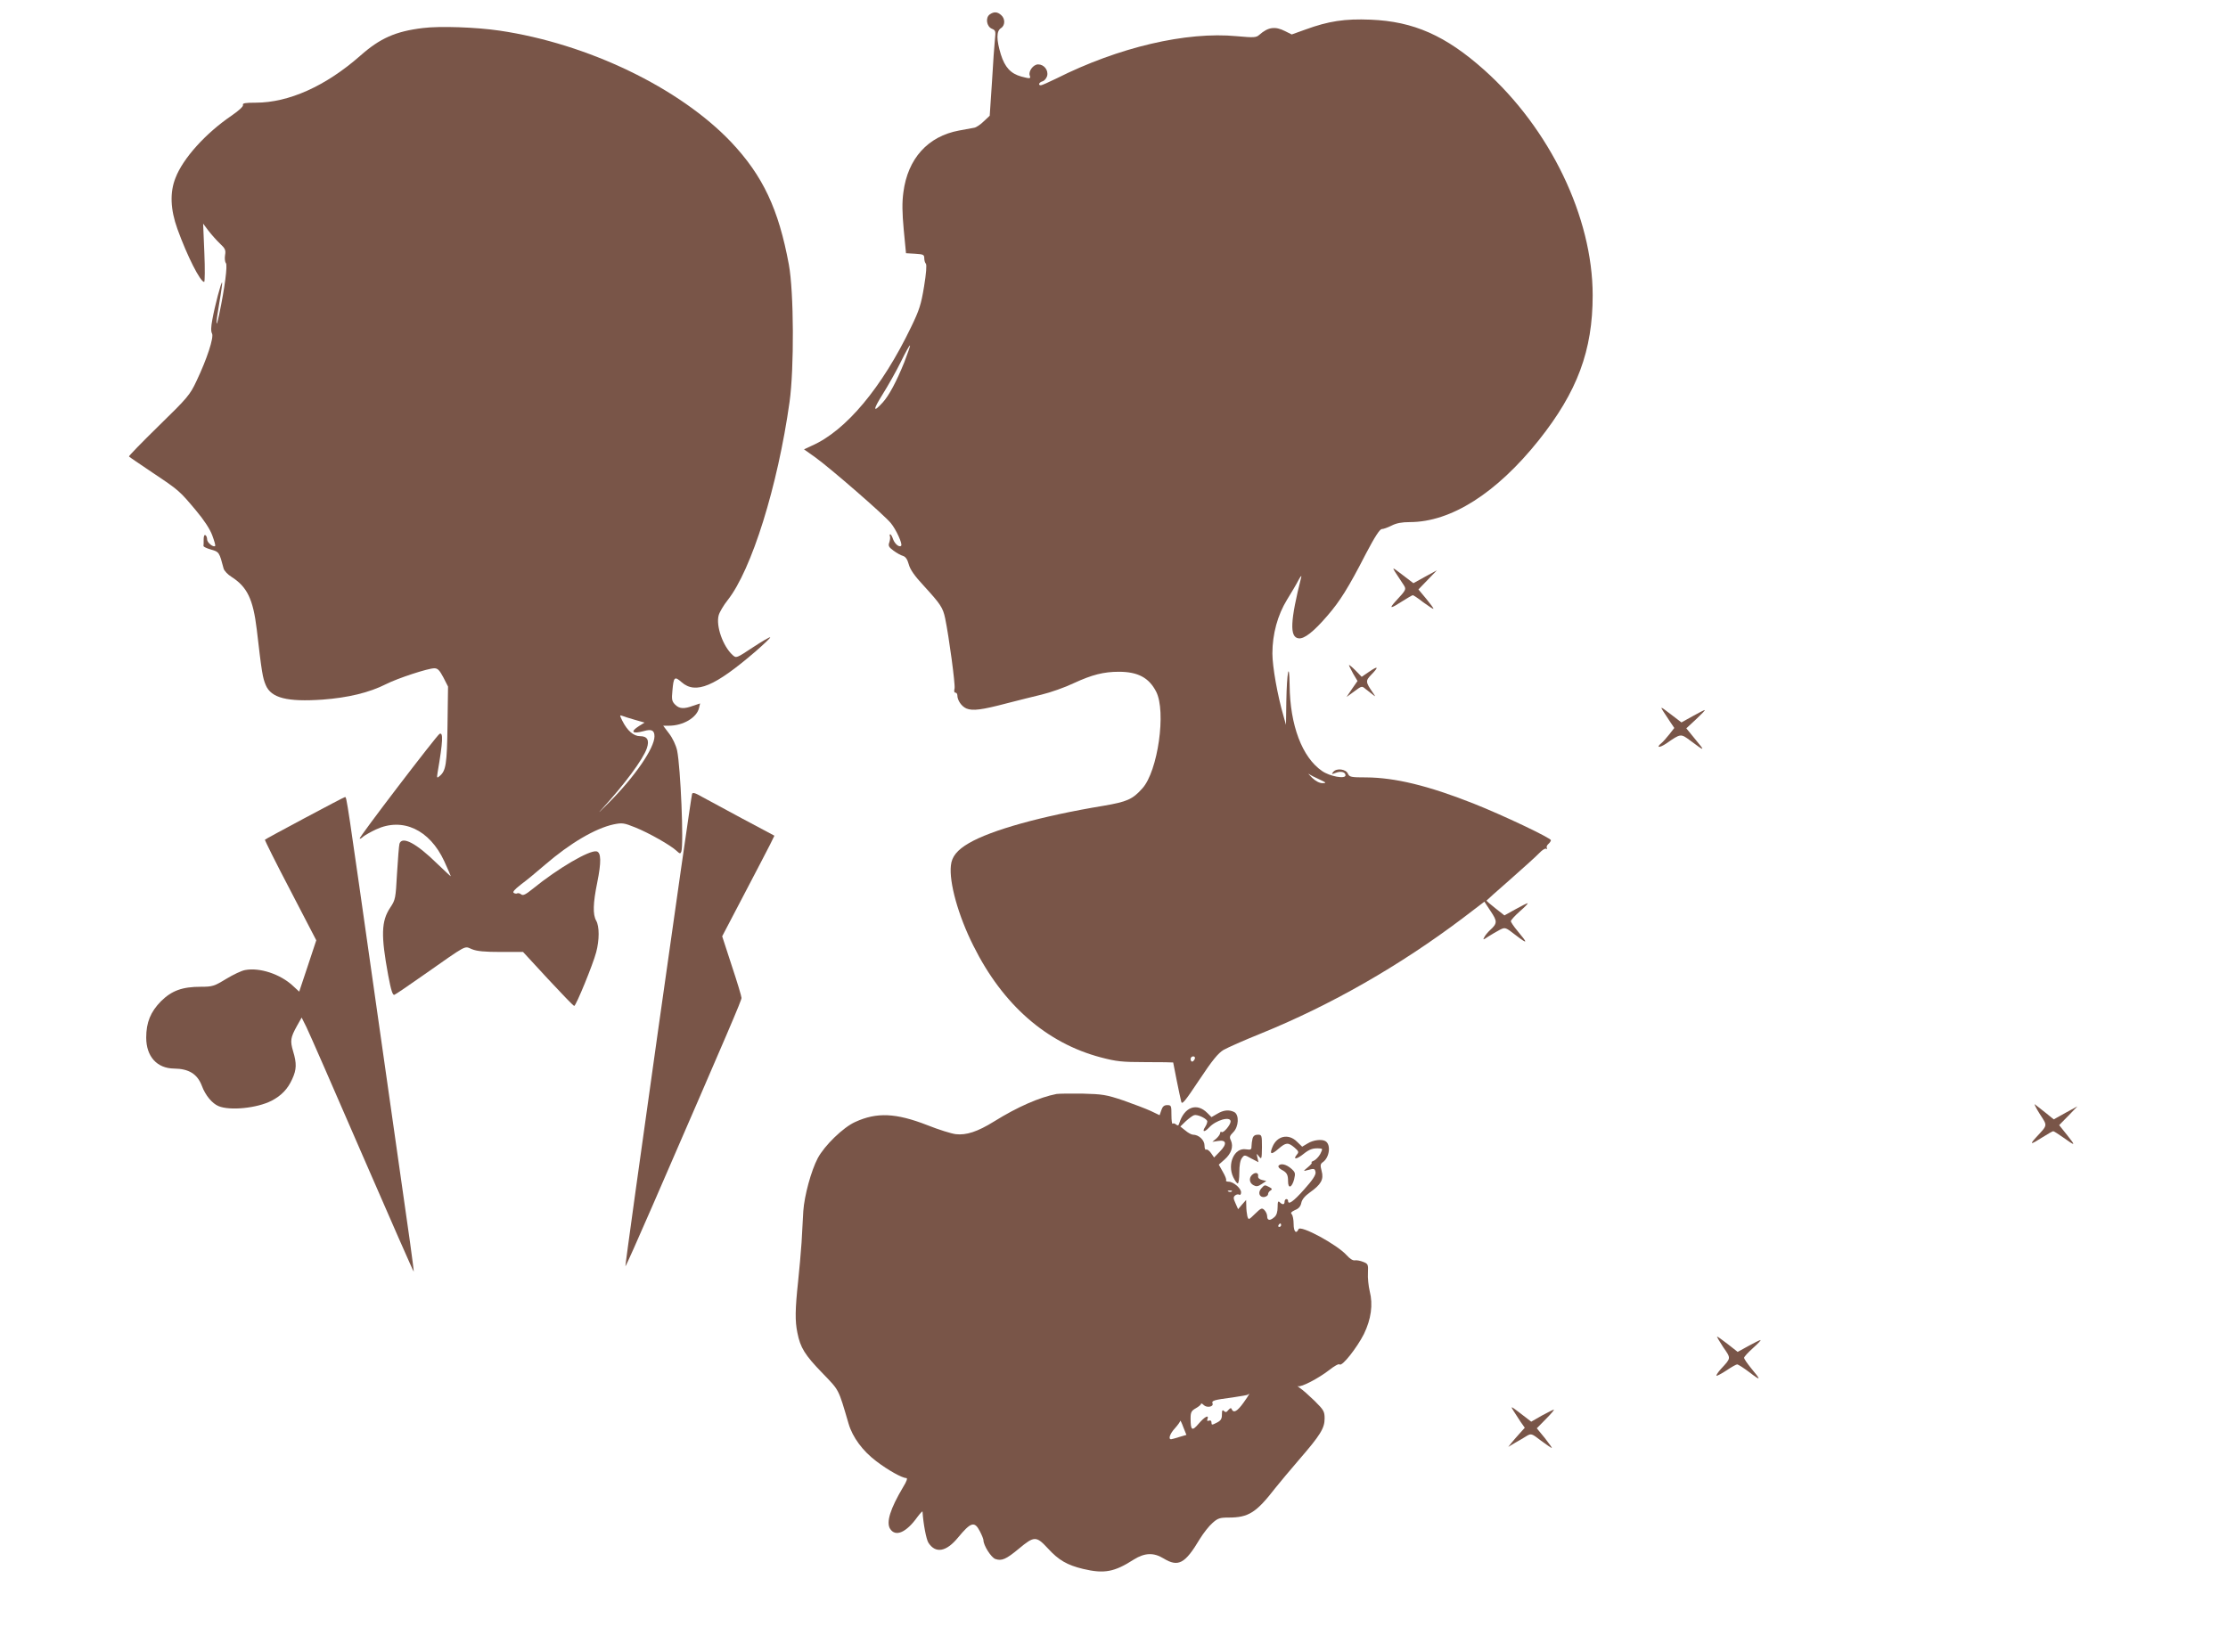 <?xml version="1.0" standalone="no"?>
<!DOCTYPE svg PUBLIC "-//W3C//DTD SVG 20010904//EN"
 "http://www.w3.org/TR/2001/REC-SVG-20010904/DTD/svg10.dtd">
<svg version="1.0" xmlns="http://www.w3.org/2000/svg"
 width="1280pt" height="949pt" viewBox="0 0 1280 949"
 preserveAspectRatio="xMidYMid meet">
<g transform="translate(0,949) scale(0.1,-0.1)"
fill="#795548" stroke="none">
<path d="M5686 9407 c-26 -19 -18 -69 12 -82 22 -9 23 -14 18 -60 -3 -27 -11
-138 -17 -245 l-13 -195 -34 -32 c-18 -18 -43 -35 -55 -37 -12 -2 -51 -9 -87
-16 -179 -33 -295 -161 -320 -355 -8 -58 -7 -117 2 -215 l13 -135 53 -3 c46
-3 52 -5 52 -26 0 -12 4 -26 9 -31 6 -6 2 -57 -10 -130 -17 -104 -27 -136 -75
-235 -167 -347 -374 -595 -570 -681 l-45 -21 65 -46 c86 -62 396 -331 434
-378 30 -36 69 -121 59 -130 -10 -11 -36 10 -46 37 -5 16 -13 29 -16 29 -4 0
-5 -6 -2 -12 2 -7 0 -23 -4 -35 -7 -19 -3 -27 24 -47 18 -13 42 -27 54 -30 16
-5 26 -20 34 -49 8 -30 33 -66 88 -125 94 -103 108 -123 121 -185 22 -106 59
-381 54 -403 -4 -15 -2 -24 5 -24 6 0 11 -7 11 -15 0 -29 24 -64 52 -76 36
-15 89 -8 233 30 61 16 151 38 200 50 50 12 133 41 185 66 104 48 171 65 258
65 109 0 173 -34 214 -114 59 -113 10 -458 -79 -556 -56 -63 -88 -77 -223
-100 -357 -59 -646 -140 -774 -215 -67 -39 -98 -77 -103 -128 -11 -97 42 -288
129 -461 169 -340 421 -560 733 -642 88 -23 119 -27 258 -27 86 0 157 -1 157
-2 0 -4 39 -198 46 -224 4 -21 19 -4 104 124 75 113 108 153 139 172 23 13
119 56 214 94 404 164 798 390 1159 662 l126 96 36 -55 c39 -58 39 -70 -4
-109 -12 -11 -27 -29 -32 -39 -10 -18 -8 -18 23 3 19 12 48 29 65 38 32 16 32
16 95 -33 67 -51 68 -46 7 27 -21 25 -38 50 -38 56 0 6 24 32 52 57 29 25 49
46 44 46 -4 0 -36 -16 -70 -35 l-63 -35 -52 41 c-28 22 -51 42 -51 44 0 1 62
57 138 123 75 66 150 134 166 151 16 17 34 28 39 24 6 -3 7 -1 4 4 -4 6 0 16
8 23 8 7 15 17 15 22 0 13 -276 144 -445 211 -260 103 -452 149 -616 150 -87
0 -96 2 -105 21 -11 27 -65 34 -84 11 -12 -14 -10 -15 13 -6 30 12 57 5 57
-14 0 -23 -91 -6 -135 25 -114 78 -184 263 -186 493 -2 147 -16 75 -19 -93
l-2 -135 -14 50 c-35 120 -64 285 -64 360 0 112 30 221 84 309 24 39 54 89 65
111 12 22 19 31 17 20 -64 -254 -68 -347 -15 -353 32 -4 86 38 165 130 71 82
120 159 221 356 52 99 80 142 92 142 9 0 34 9 56 20 27 14 59 20 104 20 237 0
498 166 741 470 222 279 310 516 310 833 0 449 -245 957 -623 1295 -222 198
-406 279 -653 289 -148 6 -241 -8 -375 -57 l-78 -28 -38 19 c-57 29 -97 24
-148 -21 -18 -16 -30 -17 -129 -8 -291 28 -681 -64 -1037 -243 -43 -21 -83
-39 -89 -39 -18 0 -11 17 10 23 10 3 22 17 26 31 8 33 -18 66 -52 66 -28 0
-57 -40 -48 -64 7 -19 2 -19 -48 -6 -62 17 -95 54 -118 127 -26 85 -26 134 0
151 25 15 26 54 2 75 -22 20 -42 21 -66 4z m-491 -1999 c-44 -109 -88 -192
-124 -231 -56 -62 -57 -43 -1 46 32 51 80 136 106 189 26 54 50 96 52 93 2 -2
-13 -45 -33 -97z m2386 -2397 c39 -18 41 -21 17 -21 -18 0 -40 12 -60 31 -18
18 -26 27 -17 21 8 -6 35 -20 60 -31z m-717 -1606 c-4 -8 -10 -15 -15 -15 -5
0 -9 7 -9 15 0 8 7 15 15 15 9 0 12 -6 9 -15z"/>
<path d="M2430 9329 c-158 -19 -247 -59 -360 -159 -199 -175 -411 -270 -601
-270 -60 0 -77 -3 -73 -13 3 -8 -23 -32 -65 -61 -150 -102 -280 -246 -323
-359 -33 -83 -29 -181 11 -292 57 -158 132 -305 154 -305 4 0 5 75 1 168 l-7
167 30 -40 c17 -22 46 -55 66 -74 31 -29 35 -38 30 -67 -3 -19 -1 -39 5 -46
10 -13 -7 -143 -38 -291 -21 -101 -21 -56 0 63 11 63 18 116 16 117 -5 5 -42
-135 -56 -213 -8 -42 -9 -68 -2 -80 12 -22 -29 -147 -89 -273 -38 -81 -52 -97
-217 -258 -97 -95 -174 -174 -171 -176 2 -3 63 -44 134 -92 153 -102 156 -105
250 -217 47 -56 80 -106 94 -143 12 -32 20 -60 17 -62 -10 -10 -46 19 -46 37
0 10 -4 22 -10 25 -6 4 -10 -7 -10 -24 0 -17 0 -34 -1 -38 0 -5 19 -14 44 -21
46 -13 47 -15 72 -110 4 -12 23 -33 44 -46 91 -58 125 -128 146 -302 29 -250
34 -279 52 -321 31 -74 124 -97 326 -83 147 11 268 40 365 89 67 34 241 91
277 91 20 0 30 -11 52 -52 l27 -53 -3 -220 c-3 -225 -9 -264 -45 -294 -16 -14
-17 -12 -12 20 31 180 33 234 11 222 -17 -10 -465 -596 -459 -602 2 -2 12 3
21 12 10 8 43 27 73 41 153 71 308 -1 392 -182 21 -46 38 -85 38 -87 0 -2 -35
31 -78 72 -120 118 -202 161 -217 115 -3 -11 -9 -87 -14 -169 -8 -146 -9 -153
-39 -198 -52 -78 -54 -160 -12 -388 17 -90 26 -117 36 -113 8 3 80 52 161 109
267 187 238 171 284 153 29 -12 74 -16 167 -16 l127 0 143 -155 c79 -85 146
-155 151 -155 10 0 108 239 126 308 19 71 19 149 0 182 -20 35 -18 101 6 218
24 118 23 175 -4 180 -41 8 -221 -97 -366 -215 -41 -33 -56 -41 -67 -32 -7 6
-17 8 -22 6 -4 -3 -14 -2 -20 2 -9 5 4 20 40 48 30 22 92 73 138 113 146 126
290 210 395 233 50 10 59 9 126 -18 79 -32 202 -102 236 -134 18 -17 22 -18
27 -5 15 40 -4 486 -24 582 -7 31 -26 71 -46 97 l-34 45 33 0 c81 0 160 46
173 102 l6 26 -39 -13 c-54 -20 -80 -18 -104 6 -19 19 -21 30 -16 80 7 80 12
85 53 49 81 -71 190 -25 426 178 48 42 86 78 83 80 -2 3 -47 -23 -100 -58 -94
-62 -95 -63 -116 -44 -56 51 -97 168 -80 229 5 18 28 57 51 86 138 174 288
655 356 1139 27 192 25 633 -4 790 -59 319 -149 510 -332 704 -296 311 -822
565 -1330 640 -135 20 -344 27 -440 15z m1217 -3975 l56 -16 -32 -20 c-52 -33
-39 -47 27 -29 45 13 62 5 62 -30 0 -67 -112 -231 -262 -381 -51 -52 -70 -69
-42 -39 131 143 238 287 260 351 16 47 3 70 -39 70 -37 0 -73 31 -102 89 -15
31 -16 33 -1 28 9 -4 42 -14 73 -23z"/>
<path d="M8014 6205 c11 -17 30 -46 42 -64 26 -39 28 -34 -40 -108 -38 -42
-28 -42 40 2 30 19 57 35 61 35 3 0 31 -18 60 -41 30 -22 56 -39 58 -37 2 2
-17 28 -41 57 l-45 54 53 55 53 55 -68 -37 -67 -37 -63 48 c-56 43 -60 45 -43
18z"/>
<path d="M7750 5668 c0 -3 11 -25 24 -49 l25 -42 -32 -46 -31 -46 44 32 c43
32 44 32 64 15 12 -10 30 -24 41 -32 19 -15 19 -15 2 10 -42 61 -43 68 -9 103
45 46 40 53 -11 18 l-44 -30 -36 37 c-20 20 -37 34 -37 30z"/>
<path d="M9554 5405 c11 -17 30 -45 42 -64 l23 -34 -29 -37 c-16 -20 -36 -43
-45 -50 -33 -27 -12 -29 28 -2 84 58 82 58 140 15 82 -62 85 -61 28 7 l-53 65
56 52 c31 29 54 53 50 53 -4 0 -36 -16 -71 -36 l-63 -35 -63 48 c-56 43 -60
45 -43 18z"/>
<path d="M3976 4928 c-8 -23 -387 -2710 -383 -2714 2 -2 71 153 154 344 447
1029 513 1183 513 1198 0 9 -25 92 -56 185 l-55 169 124 237 c69 131 136 261
151 290 l25 51 -182 97 c-100 54 -206 111 -235 127 -38 22 -53 26 -56 16z"/>
<path d="M1750 4789 c-124 -66 -227 -122 -228 -124 -2 -2 63 -133 146 -291
l149 -287 -49 -148 -49 -147 -37 34 c-72 67 -191 106 -274 90 -19 -3 -68 -26
-109 -51 -69 -42 -79 -45 -145 -45 -107 0 -167 -22 -229 -83 -60 -61 -85 -122
-85 -209 0 -109 62 -177 160 -178 85 -1 134 -31 160 -100 20 -54 59 -101 96
-116 65 -27 220 -12 304 31 56 29 93 67 119 125 25 54 26 90 5 159 -18 61 -15
79 22 146 l27 48 27 -54 c15 -30 159 -359 320 -731 162 -373 295 -676 297
-675 1 2 -9 79 -22 173 -13 93 -99 693 -190 1334 -176 1238 -173 1220 -183
1220 -4 0 -108 -55 -232 -121z"/>
<path d="M6070 3204 c-98 -19 -224 -74 -359 -158 -95 -59 -160 -80 -220 -73
-25 3 -99 26 -164 52 -180 70 -290 75 -414 18 -69 -31 -176 -135 -215 -208
-38 -72 -77 -216 -83 -304 -2 -42 -7 -123 -10 -181 -4 -58 -13 -159 -20 -225
-17 -159 -18 -225 -4 -293 17 -86 43 -128 144 -232 98 -102 90 -86 150 -290
23 -79 81 -157 159 -216 68 -52 149 -97 173 -97 8 0 2 -19 -18 -51 -75 -126
-99 -204 -75 -241 31 -48 93 -21 157 69 16 21 29 35 29 30 4 -67 21 -159 34
-179 41 -63 102 -52 169 29 75 91 96 97 127 36 11 -21 20 -44 20 -50 0 -30 44
-99 68 -108 37 -13 63 -1 134 58 90 75 101 75 168 3 62 -68 111 -96 202 -118
122 -29 180 -18 292 54 63 39 114 41 171 6 84 -51 123 -31 208 112 21 34 53
75 73 92 30 27 42 31 92 31 115 0 159 28 269 170 24 30 84 102 134 160 124
143 149 183 149 239 0 41 -5 49 -57 101 -32 31 -69 64 -83 73 -14 10 -20 15
-13 12 17 -8 118 45 180 93 29 23 54 37 59 32 14 -14 100 96 140 175 41 85 53
168 33 246 -7 30 -12 77 -10 105 2 48 1 52 -27 63 -17 7 -39 11 -49 9 -11 -2
-29 10 -46 29 -54 61 -266 176 -277 150 -13 -30 -28 -14 -28 29 0 26 -5 51
-11 57 -8 8 -2 14 19 24 21 8 32 21 36 41 4 20 21 40 49 60 65 46 81 75 68
123 -9 34 -8 41 8 52 37 27 46 99 15 119 -20 14 -71 8 -103 -12 l-32 -19 -30
29 c-48 48 -115 34 -141 -31 -18 -43 -6 -46 35 -10 43 37 55 38 92 7 24 -21
26 -26 14 -40 -25 -30 -3 -29 36 2 36 29 56 36 96 33 16 -1 16 -3 2 -32 -9
-16 -26 -34 -38 -39 -12 -5 -17 -9 -12 -9 6 -1 -3 -13 -20 -27 -29 -24 -29
-25 -5 -18 41 11 44 10 48 -12 2 -15 -17 -45 -65 -98 -62 -70 -93 -92 -93 -66
0 6 -4 10 -10 10 -5 0 -10 -7 -10 -15 0 -18 -12 -19 -28 -3 -9 9 -12 3 -12
-28 0 -27 -6 -47 -18 -57 -25 -23 -42 -21 -42 4 0 11 -7 27 -16 36 -14 14 -19
12 -53 -21 -38 -37 -38 -37 -45 -14 -3 13 -6 39 -6 58 l-1 35 -23 -26 -23 -27
-15 34 c-13 28 -13 36 -2 45 7 6 18 8 24 4 5 -3 10 2 10 14 0 23 -44 61 -72
61 -11 0 -17 4 -14 8 3 5 -6 27 -19 49 l-23 41 34 30 c38 34 51 73 36 108 -10
20 -8 27 13 48 32 32 35 100 6 116 -30 15 -62 12 -98 -10 l-33 -19 -24 24
c-61 61 -132 34 -161 -59 -4 -14 -8 -16 -19 -7 -7 6 -16 8 -19 4 -4 -3 -7 19
-7 50 0 53 -1 57 -24 57 -18 0 -27 -8 -34 -29 l-10 -29 -50 24 c-28 13 -99 40
-159 61 -98 33 -120 36 -233 39 -69 1 -136 0 -150 -2z m865 -154 c3 -5 -2 -21
-11 -35 -20 -30 -5 -33 22 -4 39 43 124 67 124 35 0 -19 -40 -67 -51 -61 -5 4
-9 1 -9 -5 0 -7 -10 -21 -22 -32 l-23 -19 33 5 c48 8 53 -17 11 -60 l-34 -35
-18 26 c-10 14 -23 23 -28 19 -5 -3 -9 8 -9 24 0 31 -33 62 -66 62 -9 0 -29
11 -44 24 l-29 23 32 31 c18 16 39 32 47 34 16 6 65 -15 75 -32z m142 -406
c-3 -3 -12 -4 -19 -1 -8 3 -5 6 6 6 11 1 17 -2 13 -5z m283 -194 c0 -5 -5 -10
-11 -10 -5 0 -7 5 -4 10 3 6 8 10 11 10 2 0 4 -4 4 -10z m-216 -1020 c-36 -50
-57 -62 -68 -37 -3 9 -8 7 -19 -5 -10 -13 -16 -15 -25 -6 -9 9 -12 4 -12 -20
0 -25 -6 -35 -30 -47 -27 -14 -30 -14 -30 1 0 10 -5 14 -14 11 -10 -4 -13 -1
-9 9 10 27 -16 14 -50 -26 -39 -46 -47 -40 -47 31 0 34 5 43 30 57 16 9 30 21
30 25 0 5 7 2 15 -6 17 -18 59 -11 51 9 -6 16 7 20 114 34 47 7 87 14 89 16
16 16 6 -3 -25 -46z m-369 -197 c-22 -7 -43 -13 -47 -13 -18 0 -6 33 22 63 16
18 30 37 30 42 1 6 9 -10 18 -35 l18 -45 -41 -12z"/>
<path d="M11718 3090 c46 -72 48 -61 -22 -137 -38 -42 -30 -41 38 2 30 19 58
35 62 35 4 0 27 -15 53 -33 76 -54 78 -54 29 8 l-48 60 53 54 52 54 -68 -37
-68 -38 -47 38 c-26 21 -53 42 -61 48 -7 6 5 -19 27 -54z"/>
<path d="M7196 2948 c-3 -13 -6 -33 -6 -45 0 -19 -4 -21 -32 -17 -66 11 -109
-83 -73 -160 10 -20 21 -36 26 -36 5 0 9 28 9 63 0 40 5 70 15 83 14 19 15 19
54 -3 l41 -21 -6 26 c-6 26 -6 26 9 7 15 -19 16 -15 17 53 0 69 -1 72 -24 72
-16 0 -26 -7 -30 -22z"/>
<path d="M7345 2791 c-3 -6 5 -15 17 -22 31 -16 38 -28 38 -67 0 -45 22 -37
35 12 8 35 7 40 -18 62 -29 25 -61 31 -72 15z"/>
<path d="M7192 2738 c-18 -18 -14 -46 9 -58 16 -9 26 -8 47 6 l27 18 -25 6
c-16 4 -24 12 -22 23 3 20 -18 23 -36 5z"/>
<path d="M7246 2661 c-21 -23 -11 -53 18 -49 11 2 21 9 21 16 0 7 6 17 14 21
11 7 10 11 -7 20 -27 14 -26 14 -46 -8z"/>
<path d="M9900 1749 c46 -66 46 -61 -14 -126 -16 -18 -27 -35 -25 -38 3 -2 28
11 57 30 28 19 56 35 62 35 6 0 39 -21 73 -47 65 -50 66 -45 5 28 -21 26 -38
51 -38 57 0 6 23 31 51 56 28 25 48 46 43 46 -4 0 -35 -15 -69 -34 l-62 -34
-56 44 c-31 24 -59 44 -62 44 -3 0 13 -27 35 -61z"/>
<path d="M8694 1385 c11 -17 30 -46 42 -65 l24 -34 -28 -31 c-15 -16 -36 -41
-47 -54 l-20 -25 40 24 c22 12 52 30 66 39 26 15 29 14 82 -27 31 -23 59 -42
62 -42 3 0 -15 25 -40 57 l-46 56 53 54 c29 29 49 53 45 53 -4 0 -34 -15 -69
-34 l-61 -35 -61 47 c-56 43 -59 44 -42 17z"/>
</g>
</svg>
